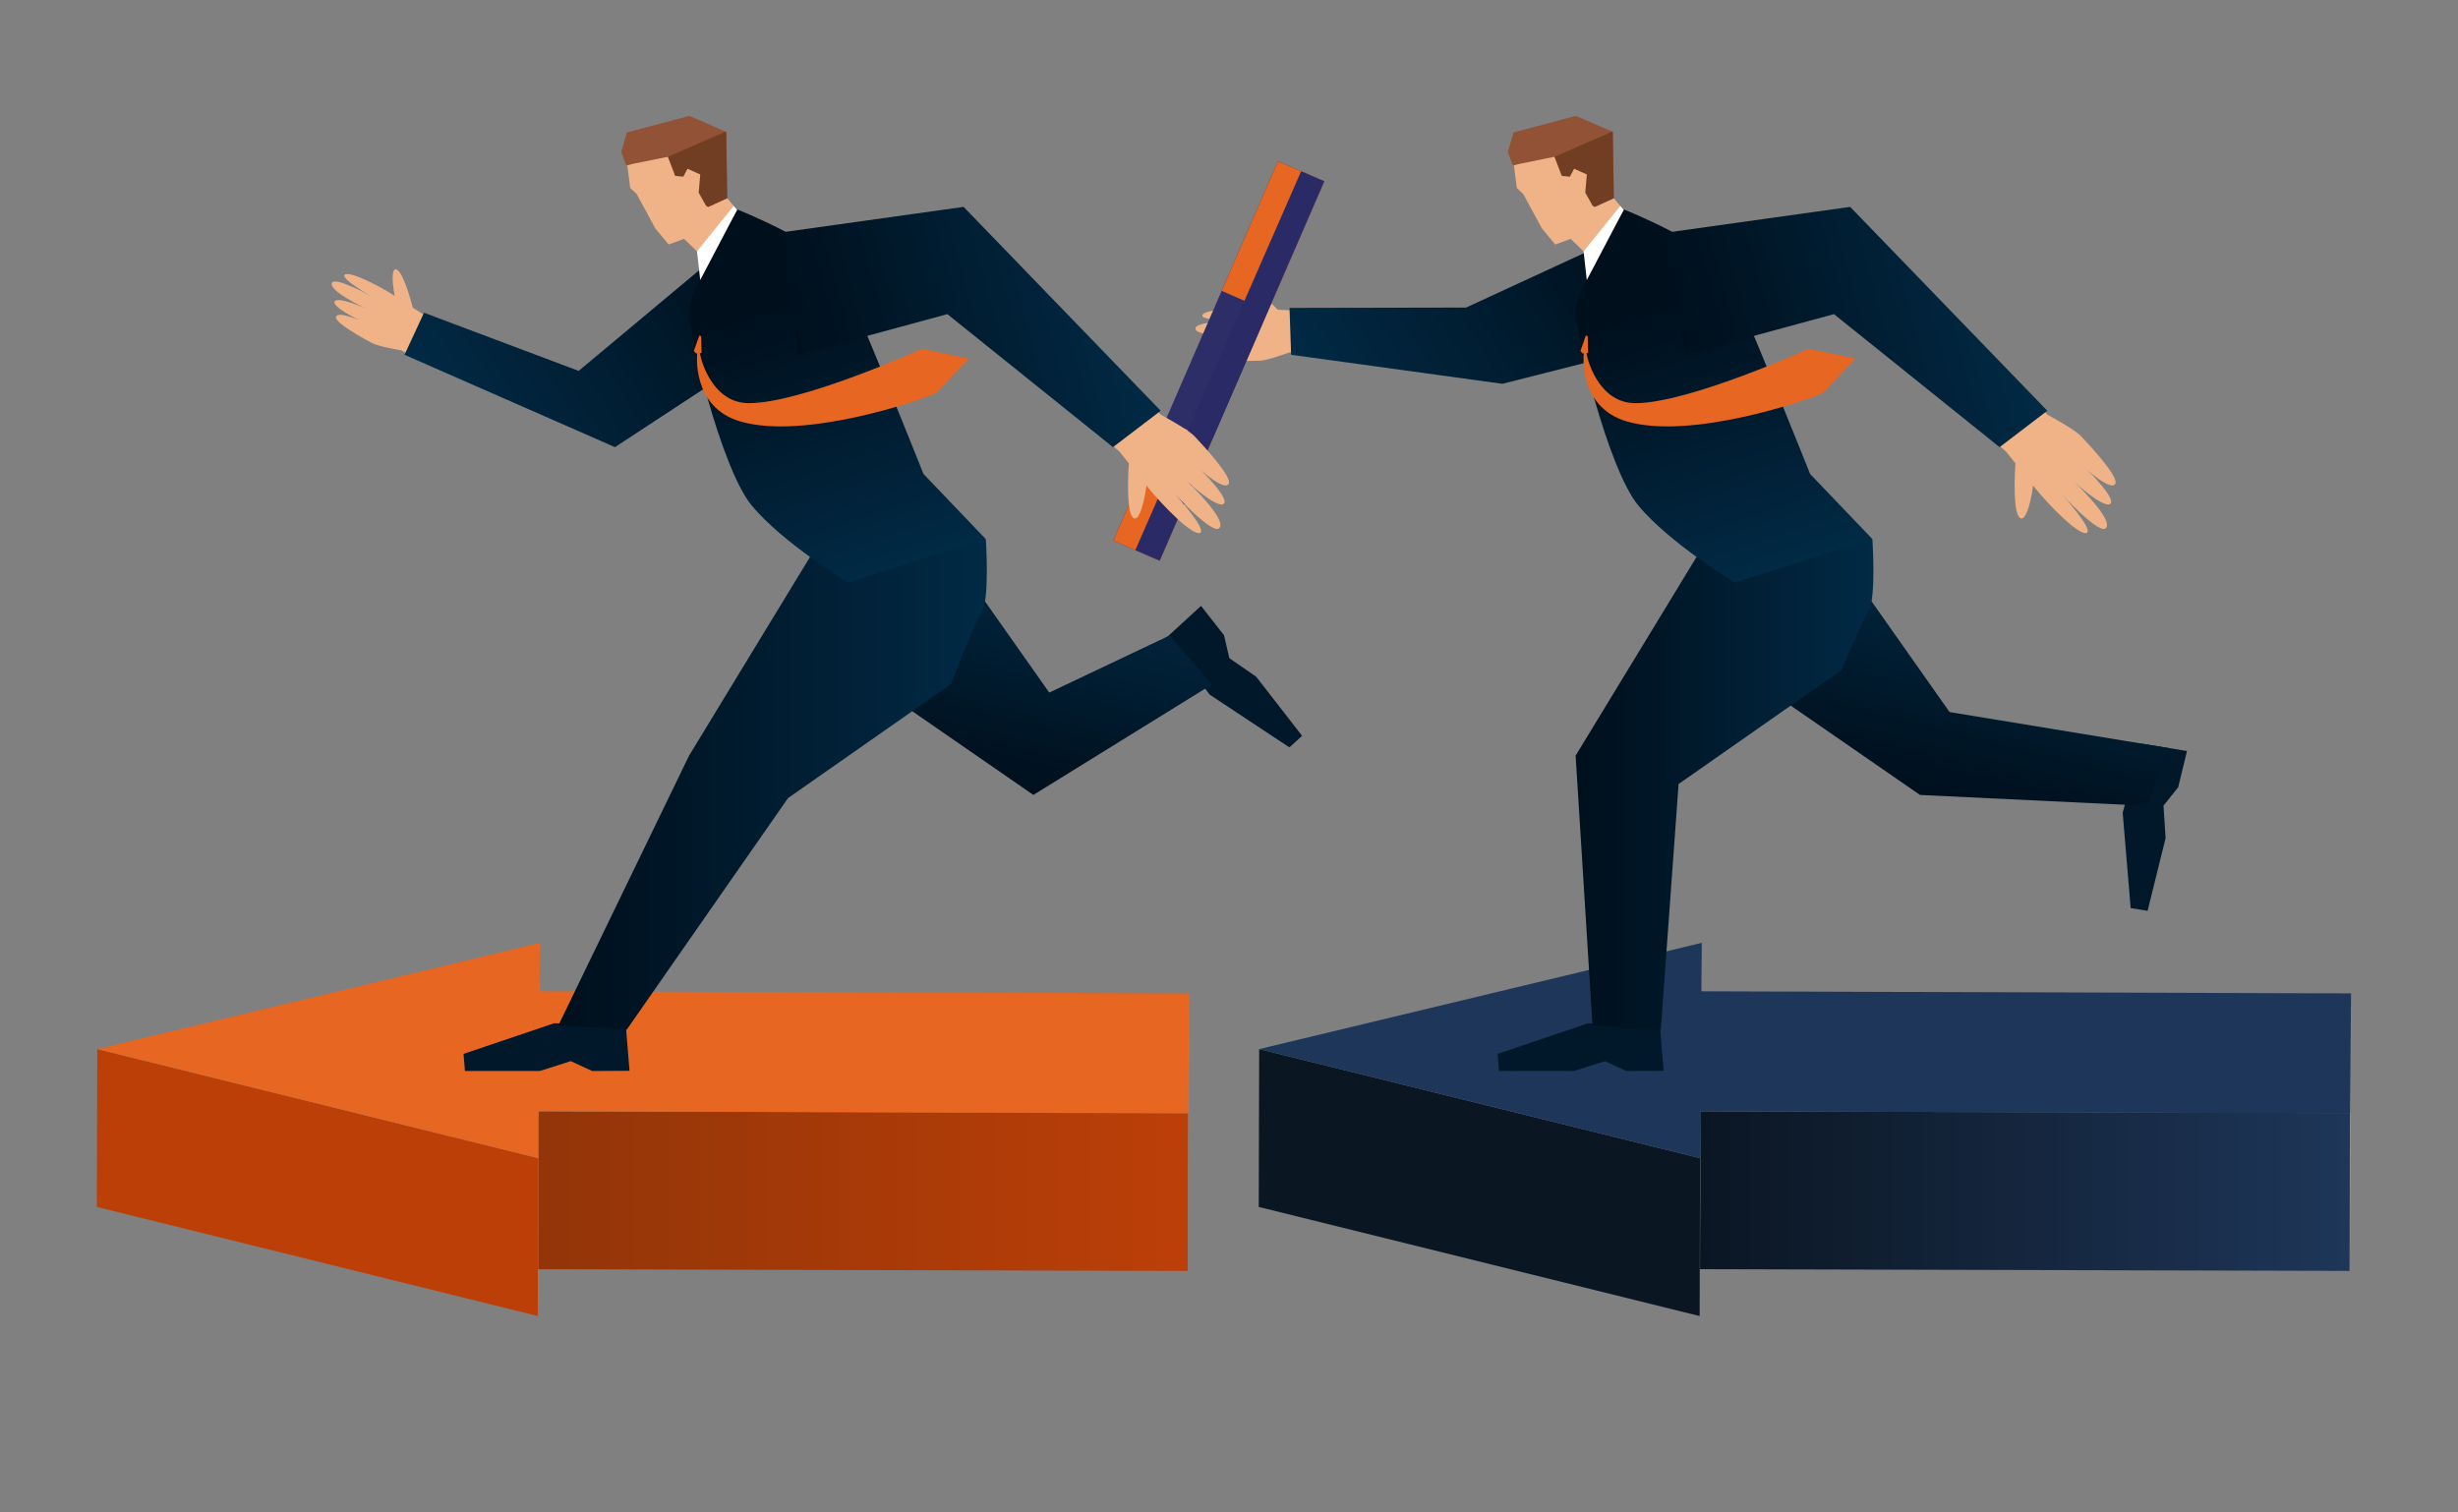 <svg xmlns="http://www.w3.org/2000/svg" xmlns:xlink="http://www.w3.org/1999/xlink" viewBox="0 0 738.12 454.22"><rect x="0" y="0" width="738.12" height="454.22" fill="#808080" stroke="none"/><defs><linearGradient id="D&#xE9;grad&#xE9;_sans_nom_5" x1="161.59" y1="357.75" x2="356.8" y2="357.75" gradientTransform="translate(616.25 97.6) rotate(89.85)" gradientUnits="userSpaceOnUse"><stop offset="0" stop-color="#923508"></stop><stop offset="1" stop-color="#bc3f08"></stop></linearGradient><linearGradient id="D&#xE9;grad&#xE9;_sans_nom_8" x1="510.5" y1="357.75" x2="705.71" y2="357.75" gradientTransform="translate(964.23 -251.32) rotate(89.85)" gradientUnits="userSpaceOnUse"><stop offset="0" stop-color="#0b1623"></stop><stop offset="1" stop-color="#1e3659"></stop></linearGradient><linearGradient id="_&#xCE;_&#xC3;&#xFC;&#xC3;&#xFB;_&#xC4;_&#xE4;_2" x1="980.75" y1="-104.76" x2="1055.41" y2="-104.76" gradientTransform="translate(926.91 -761.82) rotate(103.91) scale(1 -1)" gradientUnits="userSpaceOnUse"><stop offset="0" stop-color="#012a45"></stop><stop offset="1" stop-color="#000f1c"></stop></linearGradient><linearGradient id="_&#xCE;_&#xC3;&#xFC;&#xC3;&#xFB;_&#xC4;_&#xE4;_23" x1="861.43" y1="298.23" x2="968.64" y2="298.23" gradientTransform="translate(1067.07 -637.39) rotate(148.35) scale(1 -1)" gradientUnits="userSpaceOnUse"><stop offset="0" stop-color="#000f1c"></stop><stop offset="1" stop-color="#012a45"></stop></linearGradient><linearGradient id="_&#xCE;_&#xC3;&#xFC;&#xC3;&#xFB;_&#xC4;_&#xE4;_2-2" x1="142.37" y1="231.46" x2="231.79" y2="231.46" gradientTransform="translate(704.94) rotate(-180) scale(1 -1)" xlink:href="#_&#xCE;_&#xC3;&#xFC;&#xC3;&#xFB;_&#xC4;_&#xE4;_2"></linearGradient><linearGradient id="_&#xCE;_&#xC3;&#xFC;&#xC3;&#xFB;_&#xC4;_&#xE4;_2-3" x1="441.7" y1="202.04" x2="439.7" y2="115.77" gradientTransform="translate(876.01 -169.9) rotate(159.85) scale(1 -1)" xlink:href="#_&#xCE;_&#xC3;&#xFC;&#xC3;&#xFB;_&#xC4;_&#xE4;_2"></linearGradient><linearGradient id="_&#xCE;_&#xC3;&#xFC;&#xC3;&#xFB;_&#xC4;_&#xE4;_23-2" x1="952.84" y1="-999.85" x2="1053.59" y2="-999.85" gradientTransform="translate(-674.08 -601.08) rotate(-15.21) scale(1 -1)" xlink:href="#_&#xCE;_&#xC3;&#xFC;&#xC3;&#xFB;_&#xC4;_&#xE4;_23"></linearGradient><linearGradient id="_&#xCE;_&#xC3;&#xFC;&#xC3;&#xFB;_&#xC4;_&#xE4;_2-4" x1="1044.75" y1="-375.68" x2="1119.41" y2="-375.68" xlink:href="#_&#xCE;_&#xC3;&#xFC;&#xC3;&#xFB;_&#xC4;_&#xE4;_2"></linearGradient><linearGradient id="_&#xCE;_&#xC3;&#xFC;&#xC3;&#xFB;_&#xC4;_&#xE4;_23-3" x1="1088.05" y1="161.6" x2="1195.26" y2="161.6" xlink:href="#_&#xCE;_&#xC3;&#xFC;&#xC3;&#xFB;_&#xC4;_&#xE4;_23"></linearGradient><linearGradient id="_&#xCE;_&#xC3;&#xFC;&#xC3;&#xFB;_&#xC4;_&#xE4;_2-5" x1="408.61" y1="231.46" x2="537.26" y2="231.46" gradientTransform="translate(704.94) rotate(-180) scale(1 -1)" xlink:href="#_&#xCE;_&#xC3;&#xFC;&#xC3;&#xFB;_&#xC4;_&#xE4;_2"></linearGradient><linearGradient id="_&#xCE;_&#xC3;&#xFC;&#xC3;&#xFB;_&#xC4;_&#xE4;_2-6" x1="691.65" y1="110.35" x2="689.65" y2="24.08" gradientTransform="translate(876.01 -169.9) rotate(159.85) scale(1 -1)" xlink:href="#_&#xCE;_&#xC3;&#xFC;&#xC3;&#xFB;_&#xC4;_&#xE4;_2"></linearGradient><linearGradient id="_&#xCE;_&#xC3;&#xFC;&#xC3;&#xFB;_&#xC4;_&#xE4;_23-4" x1="695.94" y1="-930" x2="796.69" y2="-930" gradientTransform="translate(-674.08 -601.08) rotate(-15.21) scale(1 -1)" xlink:href="#_&#xCE;_&#xC3;&#xFC;&#xC3;&#xFB;_&#xC4;_&#xE4;_23"></linearGradient></defs><g style="isolation:isolate;"><g id="_&#xCD;_&#xE3;_1"><g style="isolation:isolate;"><polygon points="162.12 283.16 161.99 330.56 161.88 345.11 162 297.71 162.12 283.16" style="fill:#939393;"></polygon><polygon points="357.09 298.34 356.96 345.74 356.67 381.77 356.8 334.37 357.09 298.34" style="fill:#939393;"></polygon><rect x="235.49" y="260.21" width="47.41" height="195.08" transform="translate(-99.25 615.99) rotate(-89.85)" style="fill:url(#D&#xE9;grad&#xE9;_sans_nom_5);"></rect><polygon points="161.72 333.74 161.59 381.14 161.48 395.23 161.61 347.83 161.72 333.74" style="fill:#939393;"></polygon><polygon points="161.61 347.83 161.48 395.23 29.08 362.47 29.2 315.07 161.61 347.83" style="fill:#bc3f08;"></polygon><polygon points="162.12 283.16 162 297.71 357.09 298.34 356.8 334.37 161.72 333.74 161.61 347.83 29.2 315.07 162.12 283.16" style="fill:#e66622;"></polygon></g><g style="isolation:isolate;"><polygon points="511.03 283.16 510.91 330.57 510.79 345.11 510.92 297.71 511.03 283.16" style="fill:#939393;"></polygon><polygon points="706 298.34 705.87 345.74 705.59 381.77 705.71 334.36 706 298.34" style="fill:#939393;"></polygon><rect x="584.41" y="260.21" width="47.41" height="195.08" transform="translate(248.72 964.9) rotate(-89.85)" style="fill:url(#D&#xE9;grad&#xE9;_sans_nom_8);"></rect><polygon points="510.63 333.74 510.5 381.14 510.39 395.24 510.52 347.83 510.63 333.74" style="fill:#939393;"></polygon><polygon points="510.52 347.83 510.39 395.24 377.99 362.47 378.12 315.07 510.52 347.83" style="fill:#0b1623;"></polygon><polygon points="511.03 283.16 510.92 297.71 706 298.34 705.71 334.36 510.63 333.74 510.52 347.83 378.12 315.07 511.03 283.16" style="fill:#1e3659;"></polygon></g><g><polygon points="642.99 223.32 656.74 225.55 654.1 236.42 649.68 241.96 650.31 251.73 644.91 273.54 639.82 272.71 637.43 244.09 642.99 223.32" style="fill:#001829;"></polygon><path d="M525.34,149.14s14.84,11.42,17.94,14.5c3.1,3.09,15.49,12.34,15.49,12.34l26.67,37.87,65.73,10.8-6.48,17.36-68.13-3.27-69.91-48.32,18.69-41.28Z" style="fill:url(#_&#xCE;_&#xC3;&#xFC;&#xC3;&#xFB;_&#xC4;_&#xE4;_2);"></path><g><path d="M387.25,93.18l-3.53-.17s-6.73-6.88-9.38-7.45c-2.66-.57-.14,3.66,2.91,7.1-6.21-.31-15.66,.3-16.2,2.01-.54,1.71,10.24,1.6,10.24,1.6,0,0-12.36,.21-12.32,2.36,.05,2.77,12.68,1.63,12.68,1.63,0,0-8.93,.91-9.19,2.8-.26,1.89,9.2,1.26,9.2,1.26,0,0-6.96,.74-6.56,2.58,.4,1.84,11.15,1.48,13.3,1.43,2.15-.04,8.78-2.5,8.78-2.5l3.33-.04-.56-13-2.69,.37Z" style="fill:#efb387;"></path><polygon points="490.59 69.13 440.25 92.37 387.24 92.47 387.71 106.55 451.15 115.27 498.01 103.38 490.59 69.13" style="fill:url(#_&#xCE;_&#xC3;&#xFC;&#xC3;&#xFB;_&#xC4;_&#xE4;_23);"></polygon></g><polygon points="498.43 307.71 499.57 321.59 488.38 321.65 481.95 318.69 472.61 321.65 450.15 321.65 449.73 316.51 476.93 307.31 498.43 307.71" style="fill:#001829;"></polygon><g><polygon points="484.62 59.52 472.45 58.6 469.76 69.9 479.86 79.67 494.74 71.75 484.62 59.52" style="fill:#efb387;"></polygon><g><polygon points="454.17 49.38 452.8 45.64 454.5 39.78 473.26 34.8 484.3 39.6 484.62 59.52 478.9 62.13 454.17 49.38" style="fill:#915236;"></polygon><polygon points="467.87 56.44 478.9 62.13 484.62 59.52 484.3 39.6 484.16 39.52 466.79 47.09 467.87 56.44" style="fill:#713e23;"></polygon><polygon points="454.62 49.64 455.48 56.42 457.44 58.3 463.01 68.58 467.03 73.43 474.79 70.58 478.52 62.27 476.05 57.86 476.52 52.39 472.69 50.68 471.44 53.06 468.99 52.83 466.79 47.09 456.2 49.23 454.62 49.64" style="fill:#efb387;"></polygon></g></g><path d="M562.27,161.93s1.16,17.61-1.09,21.36c-2.25,3.75-8.25,18-8.25,18l-48.86,34.17-5.34,73.75-20.52-1.3-5.06-80.98,44.56-73.22,44.56,8.21Z" style="fill:url(#_&#xCE;_&#xC3;&#xFC;&#xC3;&#xFB;_&#xC4;_&#xE4;_2-2);"></path><path d="M487.65,62.92s-13.8,23.48-14.47,29.41c-.67,5.93,9.56,48.34,18.81,59.51,9.25,11.17,28.91,23.13,28.91,23.13l41.38-13.05-18.73-19.59s-20.62-51.81-25.2-60.43c-4.58-8.62-30.7-18.99-30.7-18.99Z" style="fill:url(#_&#xCE;_&#xC3;&#xFC;&#xC3;&#xFB;_&#xC4;_&#xE4;_2-3);"></path><polygon points="486.56 61.86 475.54 75.49 476.5 84.11 487.56 63.07 486.56 61.86" style="fill:#fff;"></polygon><path d="M476.79,100.95l-.58-.16-1.61,4.62,.64,.74,.36-.02s-1.86,16.14,12.99,20.46c19.13,5.56,53.98-6.26,58.77-8.58l9.85-10.3-14.14-2.95s-35.88,16.33-51.98,16.32c-10.32,0-14.08-11.55-14.69-14.95l.5-.18-.11-4.99Z" style="fill:#e66622;"></path><path d="M602.31,135.52l2.91,3.62s-.91,12.63,.84,15.75c1.75,3.12,3.73-3.05,4.45-9.06,5.12,6.39,13.95,15.17,16.11,14.21,2.16-.96-7.36-11.48-7.36-11.48,0,0,10.99,12,13.08,10.09,2.68-2.47-9.45-13.92-9.45-13.92,0,0,8.69,8.01,10.78,6.62,2.09-1.39-6.78-10.17-6.78-10.17,0,0,6.8,6.21,8.27,4.21,1.47-2-8.27-12.27-10.19-14.35-1.92-2.08-10.12-6.48-10.12-6.48l-2.94-3.24-12.32,11.89,2.71,2.32Z" style="fill:#efb387;"></path><polygon points="505.81 106.54 550.72 94.34 600.46 134.29 614.79 123.36 555.59 62.13 501.56 69.7 505.81 106.54" style="fill:url(#_&#xCE;_&#xC3;&#xFC;&#xC3;&#xFB;_&#xC4;_&#xE4;_23-2);"></polygon><polygon points="350.39 191.38 360.66 181.97 367.56 190.77 369.17 197.67 377.23 203.24 391 220.98 387.2 224.46 363.25 208.61 350.39 191.38" style="fill:#001829;"></polygon><path d="M259.1,149.14s14.84,11.42,17.94,14.5c3.1,3.09,15.49,12.34,15.49,12.34l22.55,32.02,36.13-17.14,12.7,14.72-53.59,33.16-69.91-48.32,18.69-41.28Z" style="fill:url(#_&#xCE;_&#xC3;&#xFC;&#xC3;&#xFB;_&#xC4;_&#xE4;_2-4);"></path><path d="M126.94,94.31l-2.97-1.91s-2.39-9.32-4.41-11.14c-2.02-1.82-1.95,3.1-1.02,7.6-5.23-3.37-13.71-7.56-15.04-6.35-1.33,1.21,8.07,6.5,8.07,6.5,0,0-10.81-5.99-11.85-4.11-1.34,2.42,10.17,7.75,10.17,7.75,0,0-8.19-3.67-9.36-2.16-1.17,1.51,7.34,5.69,7.34,5.69,0,0-6.4-2.84-6.97-1.04-.57,1.8,8.92,6.85,10.8,7.88,1.88,1.04,8.86,2.22,8.86,2.22l2.9,1.63,6-11.54-2.51-1.02Z" style="fill:#efb387;"></path><polygon points="224.35 69.13 173.77 111.39 127.33 93.92 121.47 106.55 184.67 134.29 231.77 103.38 224.35 69.13" style="fill:url(#_&#xCE;_&#xC3;&#xFC;&#xC3;&#xFB;_&#xC4;_&#xE4;_23-3);"></polygon><polygon points="187.9 307.71 189.04 321.59 177.85 321.65 171.41 318.69 162.08 321.65 139.62 321.65 139.2 316.51 166.4 307.31 187.9 307.71" style="fill:#001829;"></polygon><g><polygon points="218.38 59.52 206.21 58.6 203.53 69.9 213.63 79.67 228.5 71.75 218.38 59.52" style="fill:#efb387;"></polygon><g><polygon points="187.93 49.38 186.56 45.64 188.26 39.78 207.02 34.8 218.06 39.6 218.38 59.52 212.66 62.13 187.93 49.38" style="fill:#915236;"></polygon><polygon points="201.63 56.44 212.66 62.13 218.38 59.52 218.06 39.6 217.92 39.52 200.55 47.09 201.63 56.44" style="fill:#713e23;"></polygon><polygon points="188.38 49.64 189.24 56.42 191.21 58.3 196.77 68.58 200.79 73.43 208.55 70.58 212.29 62.27 209.81 57.86 210.28 52.39 206.45 50.68 205.2 53.06 202.75 52.83 200.55 47.09 189.96 49.23 188.38 49.64" style="fill:#efb387;"></polygon></g></g><path d="M296.04,161.93s1.16,17.61-1.09,21.36c-2.25,3.75-9.44,22.21-9.44,22.21l-48.86,34.17-48.44,69.55-20.52-1.3,39.23-80.98,44.56-73.22,44.56,8.21Z" style="fill:url(#_&#xCE;_&#xC3;&#xFC;&#xC3;&#xFB;_&#xC4;_&#xE4;_2-5);"></path><path d="M221.41,62.92s-13.8,23.48-14.47,29.41c-.67,5.93,9.56,48.34,18.81,59.51,9.25,11.17,28.91,23.13,28.91,23.13l41.38-13.05-18.73-19.59s-20.62-51.81-25.2-60.43c-4.58-8.62-30.7-18.99-30.7-18.99Z" style="fill:url(#_&#xCE;_&#xC3;&#xFC;&#xC3;&#xFB;_&#xC4;_&#xE4;_2-6);"></path><polygon points="220.32 61.86 209.3 75.49 210.27 84.11 221.32 63.07 220.32 61.86" style="fill:#fff;"></polygon><path d="M210.56,100.95l-.58-.16-1.61,4.62,.64,.74,.36-.02s-1.86,16.14,12.99,20.46c19.13,5.56,53.98-6.26,58.77-8.58l9.85-10.3-14.14-2.95s-35.88,16.33-51.98,16.32c-10.32,0-14.08-11.55-14.69-14.95l.5-.18-.11-4.99Z" style="fill:#e66622;"></path><g><g><rect x="358.41" y="46.29" width="15.19" height="124.22" transform="translate(73.36 -136.69) rotate(23.45)" style="fill:#2d2d68;"></rect><rect x="374.68" y="49.67" width="15.19" height="42.45" transform="translate(59.78 -146.26) rotate(23.45)" style="fill:#e66622;"></rect><rect x="341.53" y="127.62" width="15.19" height="39.38" transform="translate(87.45 -126.76) rotate(23.45)" style="fill:#e66622;"></rect></g><polygon points="390.73 51.42 340.93 165.23 348.25 168.4 397.68 54.44 390.73 51.42" style="fill:#2a2a66; mix-blend-mode:color-burn;"></polygon></g><path d="M336.07,135.52l2.91,3.62s-.91,12.63,.84,15.75c1.75,3.12,3.73-3.05,4.45-9.06,5.12,6.39,13.95,15.17,16.11,14.21,2.16-.96-7.36-11.48-7.36-11.48,0,0,10.99,12,13.08,10.09,2.68-2.47-9.45-13.92-9.45-13.92,0,0,8.69,8.01,10.78,6.62,2.09-1.39-6.78-10.17-6.78-10.17,0,0,6.8,6.21,8.27,4.21,1.47-2-8.27-12.27-10.19-14.35-1.92-2.08-10.12-6.48-10.12-6.48l-2.94-3.24-12.32,11.89,2.71,2.32Z" style="fill:#efb387;"></path><polygon points="239.57 106.54 284.49 94.34 334.22 134.29 348.55 123.36 289.36 62.13 235.32 69.7 239.57 106.54" style="fill:url(#_&#xCE;_&#xC3;&#xFC;&#xC3;&#xFB;_&#xC4;_&#xE4;_23-4);"></polygon></g></g></g></svg>